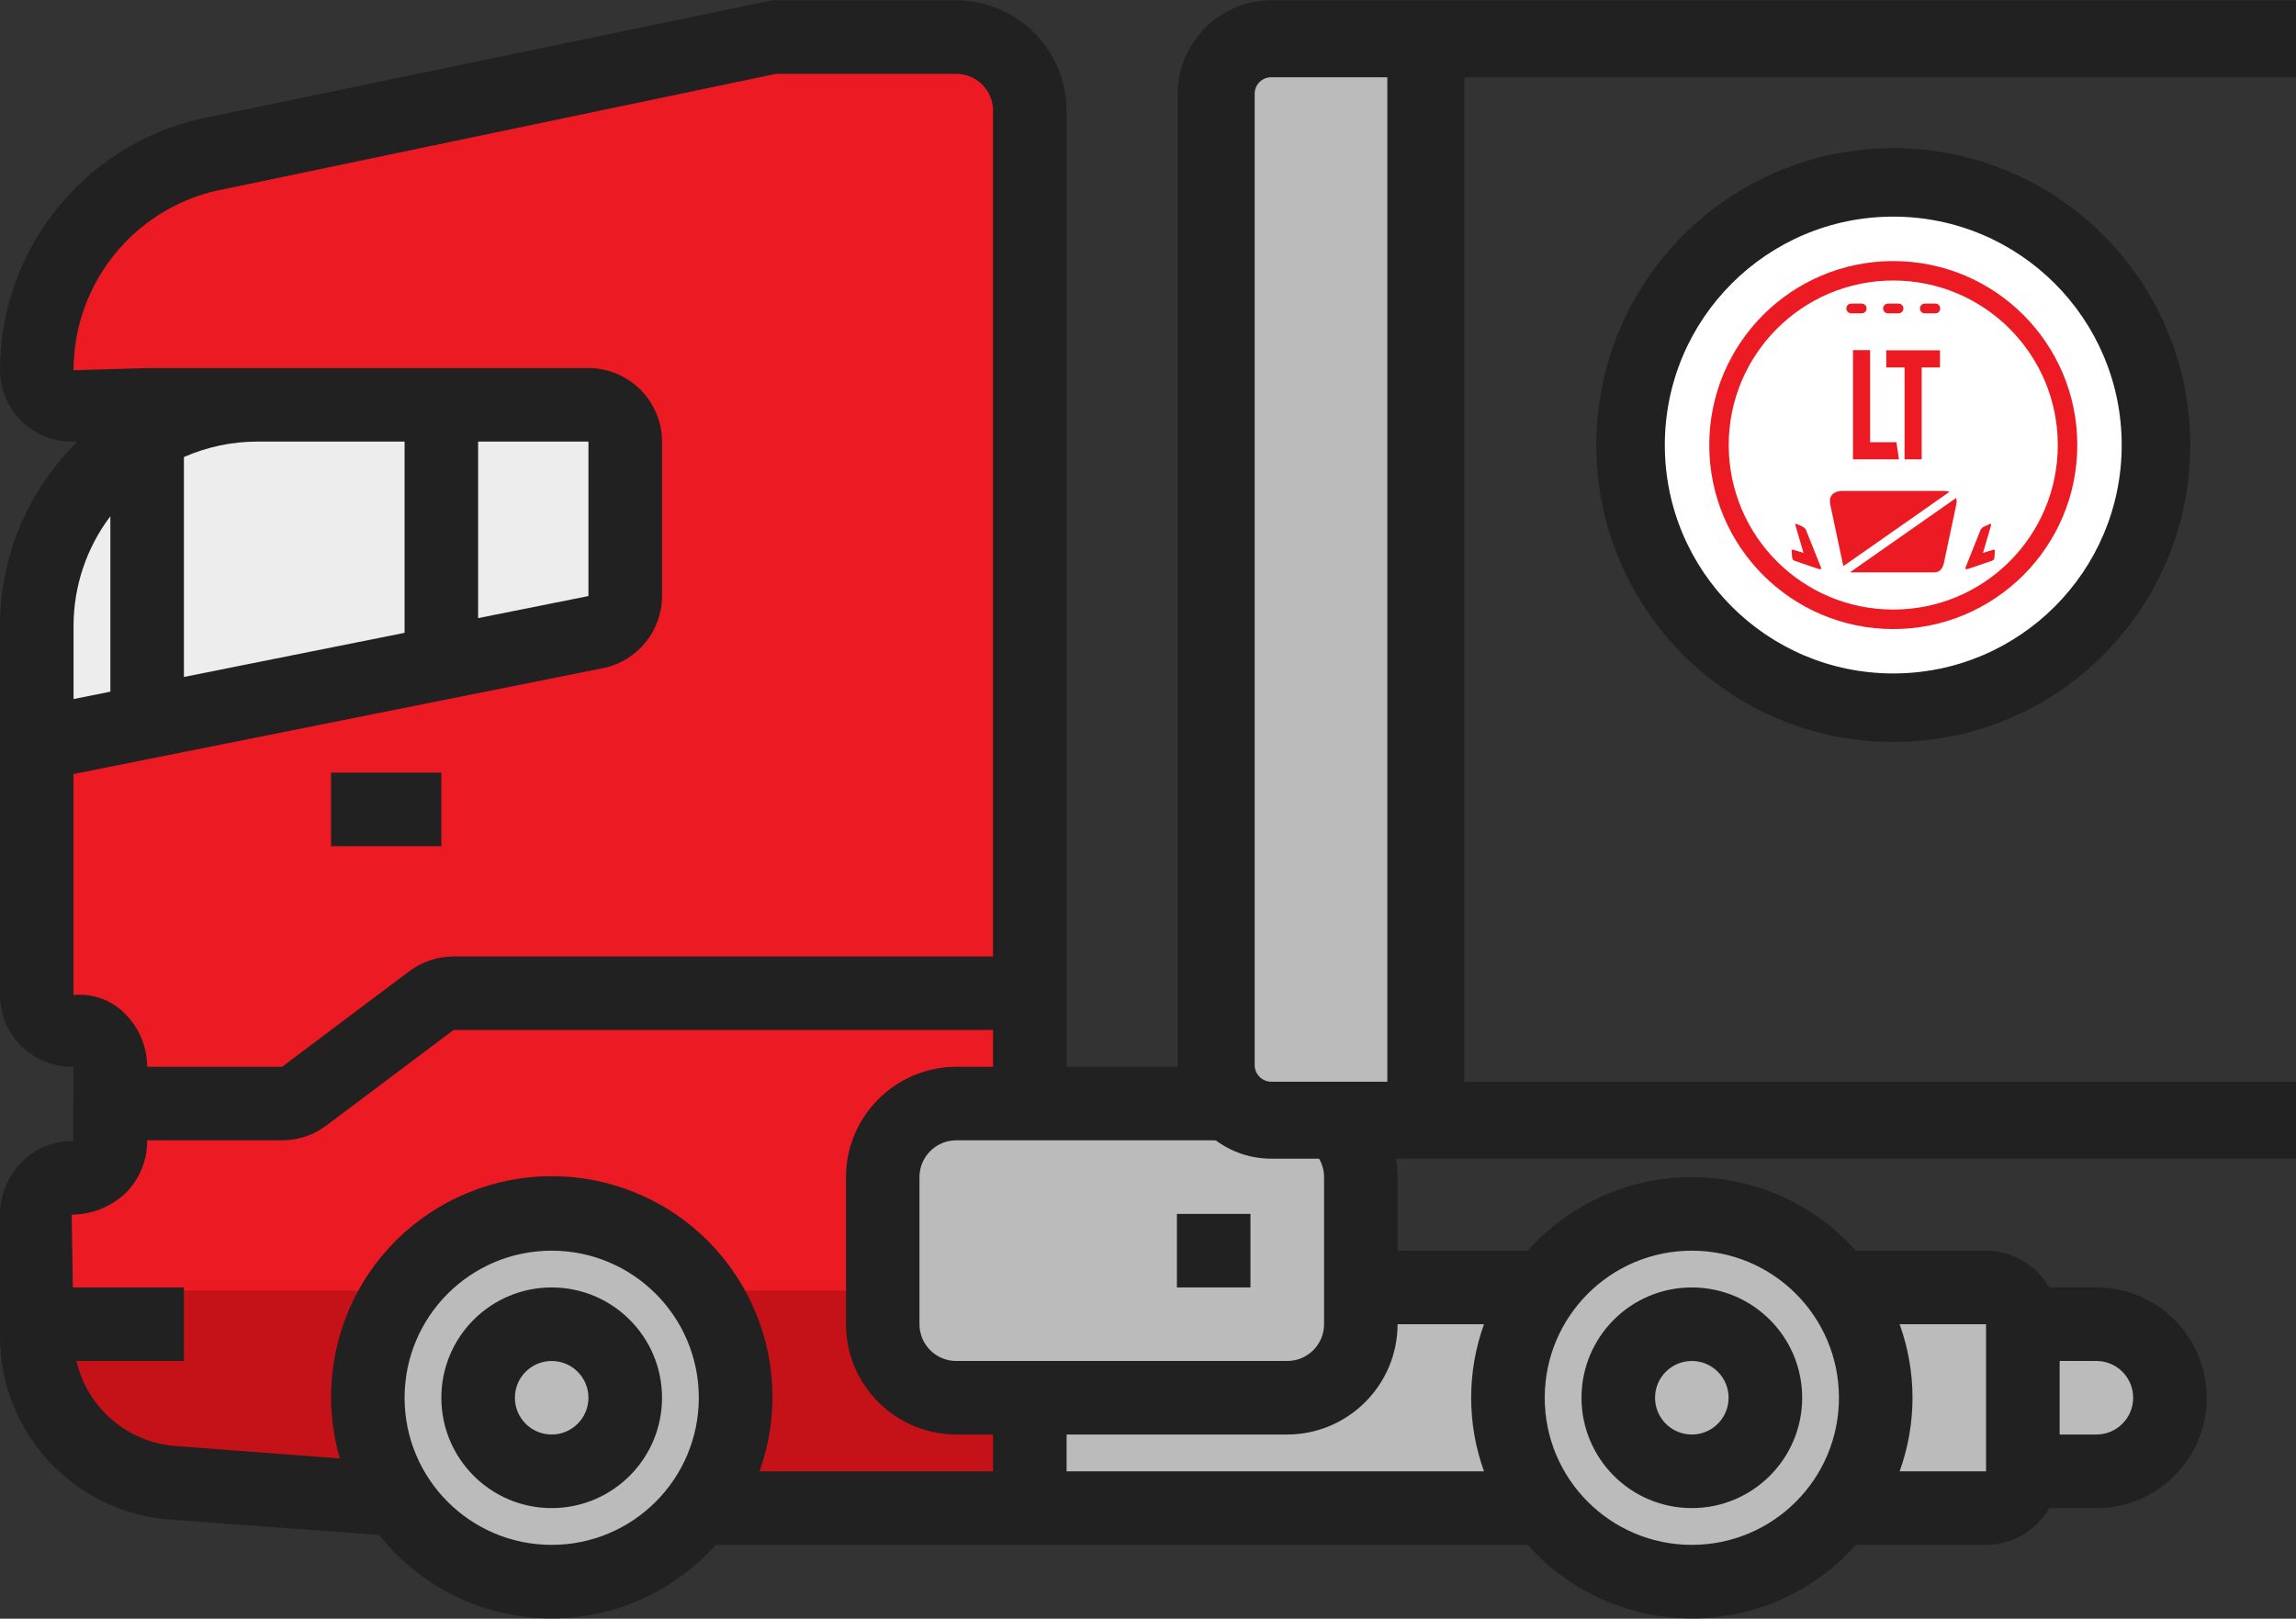 <?xml version="1.0" encoding="UTF-8"?>
<!DOCTYPE svg PUBLIC "-//W3C//DTD SVG 1.1//EN" "http://www.w3.org/Graphics/SVG/1.1/DTD/svg11.dtd">
<!-- Creator: CorelDRAW X7 -->
<svg xmlns="http://www.w3.org/2000/svg" xml:space="preserve" width="512px" height="361px" version="1.1" style="shape-rendering:geometricPrecision; text-rendering:geometricPrecision; image-rendering:optimizeQuality; fill-rule:evenodd; clip-rule:evenodd"
viewBox="0 0 51200 36100"
 xmlns:xlink="http://www.w3.org/1999/xlink">
 <rect x="0" y="0" width="51200" height="36100" fill="#333333" stroke="none"/>
 <defs>
  <style type="text/css">
   <![CDATA[
    .fil3 {fill:#EEEDEE}
    .fil4 {fill:#212121}
    .fil2 {fill:#BBBBBB}
    .fil1 {fill:#C41218}
    .fil0 {fill:#EC1B23}
    .fil7 {fill:white}
    .fil6 {fill:#212121;fill-rule:nonzero}
    .fil5 {fill:#BBBBBB;fill-rule:nonzero}
    .fil8 {fill:#EC1B23;fill-rule:nonzero}
   ]]>
  </style>
 </defs>
 <g id="Layer_x0020_1">
  <g id="_1596442930416">
   <g>
    <path class="fil0" d="M22964 2467l0 17352 0 2332 0 11482 -7381 0 -6701 -189 -5052 -377c-1701,-143 -3009,-1565 -3010,-3272l0 -2707c-7,-446 348,-813 794,-820 1,0 1,0 2,0 376,11 701,-1843 808,-2729 -103,-326 -405,-564 -765,-568 -12,-1 -23,0 -35,0l-8 0c-432,7 -788,-337 -796,-769 0,-4 0,-7 0,-10l0 -5602 2461 -492 33 -8 6528 -1304 3445 -689c382,-78 656,-414 656,-804l0 -3445c0,-453 -367,-820 -821,-820l-11523 0c-427,2 -776,-343 -779,-771 -1,-2393 1719,-4442 4076,-4855l12327 -2575 4101 0c905,2 1638,735 1640,1640l0 0z"/>
    <path class="fil1" d="M22964 28782l0 4851 -7381 0 -6701 -189 -5052 -377c-1701,-143 -3009,-1565 -3010,-3272l0 -1013 22144 0z"/>
    <path class="fil2" d="M45108 29532l1641 0c905,3 1637,736 1640,1640 -6,904 -737,1634 -1640,1641l-1641 0c0,453 -367,820 -820,820l-3280 0c-1359,1812 -3930,2179 -5741,820 -311,-233 -587,-509 -820,-820l-11483 0 0 -2461 -1640 0c-905,-2 -1637,-735 -1640,-1640l0 -3281c3,-904 735,-1637 1640,-1640l7381 0c905,3 1638,736 1641,1640l0 2461 4101 0c1358,-1812 3929,-2179 5741,-820 311,233 587,509 820,820l3280 0c453,0 820,367 820,820zm-28705 1640c4,888 -285,1753 -820,2461 -1362,1813 -3936,2179 -5750,817 -371,-279 -693,-619 -951,-1006 -442,-675 -679,-1464 -680,-2272 0,-2264 1836,-4100 4100,-4100 2265,0 4101,1836 4101,4100z"/>
    <path class="fil3" d="M13943 9848l0 3445c0,390 -274,726 -656,804l-3445 689 0 -5758 3281 0c453,0 820,367 820,820z"/>
    <path class="fil3" d="M9842 9028l0 5758 -6528 1304 -33 8 0 -6405c745,-439 1595,-669 2460,-665l4101 0z"/>
    <path class="fil3" d="M3281 9693l0 6405 -2461 492 0 -2641c0,-275 25,-549 74,-820 238,-1446 1115,-2708 2387,-3436z"/>
    <path class="fil4" d="M46749 31992l-820 0 0 -1640 820 0c453,0 820,367 820,820 0,453 -367,820 -820,820zm-39367 -14762l2460 0 0 1640 -2460 0 0 -1640zm4920 14762c-453,0 -820,-367 -820,-820 0,-453 367,-820 820,-820 453,0 820,367 820,820 0,453 -367,820 -820,820zm0 -3280c-1358,0 -2460,1101 -2460,2460 0,1359 1102,2461 2460,2461 1359,0 2461,-1102 2461,-2461 0,-1359 -1102,-2460 -2461,-2460zm13943 -1640l1640 0 0 1640 -1640 0 0 -1640zm11482 4920c-453,0 -820,-367 -820,-820 0,-453 367,-820 820,-820 453,0 820,367 820,820 0,453 -367,820 -820,820zm0 -3280c-1359,0 -2460,1101 -2460,2460 0,1359 1101,2461 2460,2461 1359,0 2461,-1102 2461,-2461 0,-1359 -1102,-2460 -2461,-2460zm6561 4101l-1927 0c383,-1060 383,-2221 0,-3281l1927 0 0 3281zm-6561 1640c-1812,0 -3280,-1469 -3280,-3281 0,-1812 1468,-3280 3280,-3280 1812,0 3281,1468 3281,3280 0,1812 -1469,3281 -3281,3281zm-4634 -1640l-9308 0 0 -821 4920 0c1358,-3 2457,-1103 2461,-2460l1927 0c-382,1060 -382,2221 0,3281zm-11769 -2461c-453,0 -820,-367 -820,-820l0 -3281c0,-452 367,-820 820,-820l7381 0c453,0 821,368 821,820l0 3281c0,453 -368,820 -821,820l-7381 0zm820 2461l-5208 0c917,-2559 -414,-5376 -2972,-6293 -2559,-917 -5376,414 -6293,2973 -349,976 -382,2037 -93,3033l-3674 -279c-1068,-82 -1959,-850 -2198,-1895l2395 0 0 -1640 -2477 0 -25 -1624c441,-1 866,-168 1190,-468 316,-307 494,-731 492,-1172l0 -17 3010 0c355,0 699,-115 984,-328l2838 -2132 12031 0 0 820 -820 0c-1357,4 -2456,1103 -2460,2460l0 3281c4,1357 1103,2457 2460,2460l820 0 0 821zm-9842 1640c-1811,0 -3280,-1469 -3280,-3281 0,-1812 1469,-3280 3280,-3280 1812,0 3281,1468 3281,3280 0,1812 -1469,3281 -3281,3281zm-1640 -20668l0 -3937 2460 0 0 3445 -2460 492zm-6561 1312l0 -4904c517,-228 1075,-345 1640,-345l3281 0 0 4265 -4921 984zm-2461 2166l11803 -2362c767,-153 1319,-826 1320,-1608l0 -3445c-3,-904 -736,-1637 -1641,-1640l-9808 0 -1674 49c0,-2003 1445,-3715 3420,-4051l12245 -2559 4019 0c453,0 820,367 820,820l0 18864 -12031 0c-355,0 -700,115 -985,328l-2837 2132 -3010 0c0,-448 -180,-877 -500,-1189 -299,-303 -718,-453 -1141,-410l0 -4929zm0 -3314c2,-879 290,-1734 821,-2436l0 3912 -821 165 0 -1641zm45109 14763l-1050 0c-291,-505 -828,-817 -1411,-820l-2903 0c-1800,-2020 -4896,-2199 -6916,-400 -141,126 -274,259 -400,400l-2903 0 0 -1641c-4,-1357 -1103,-2456 -2461,-2460l-4920 0 0 -21324c-4,-1357 -1104,-2456 -2461,-2461l-4101 0 -12466 2584c-2751,484 -4757,2874 -4757,5667 5,881 719,1591 1599,1591l132 0c-1107,1077 -1732,2557 -1731,4101l0 8243c0,428 171,839 476,1140 311,302 730,467 1164,459l-8 1657c-423,-10 -831,153 -1132,451 -319,313 -499,742 -500,1189l0 2707c-8,2141 1638,3926 3773,4092l4683 345c1679,2123 4762,2483 6886,804 222,-176 429,-371 618,-583l18109 0c1800,2020 4897,2199 6917,400 141,-126 274,-259 399,-400l2903 0c583,-3 1120,-316 1411,-820l1050 0c1359,0 2460,-1102 2460,-2461 0,-1359 -1101,-2460 -2460,-2460l0 0z"/>
   </g>
   <g>
    <path class="fil5" d="M31630 839l-3804 0c-150,0 -285,43 -380,113l-5 4c-95,70 -155,169 -155,280l0 23375c0,108 62,208 160,280 98,72 233,117 380,117l3804 0 0 -24169z"/>
    <path class="fil6" d="M28347 6l22853 0 0 1717 -18546 0 0 22401 18546 0 0 1716 -22853 0c-574,0 -1095,-234 -1473,-611 -377,-378 -612,-899 -612,-1473l0 -21665c0,-570 235,-1090 612,-1469l2 -2 2 -2c379,-377 899,-612 1469,-612zm2590 1717l-2590 0c-102,0 -194,41 -259,106l-3 3c-65,65 -106,157 -106,259l0 21665c0,100 42,192 109,259 67,67 159,109 259,109l2590 0 0 -22401z"/>
   </g>
   <g>
    <path class="fil6" d="M42219 3303c1829,0 3484,742 4683,1940 1198,1198 1939,2854 1939,4682 0,1829 -741,3484 -1939,4683 -1199,1198 -2854,1939 -4683,1939 -1828,0 -3484,-741 -4682,-1939 -1198,-1199 -1940,-2854 -1940,-4683 0,-1828 742,-3484 1940,-4682 1198,-1198 2854,-1940 4682,-1940z"/>
    <circle class="fil7" cx="42219" cy="9925" r="5094"/>
    <path class="fil8" d="M45121 12827c-743,742 -1769,1202 -2902,1202 -1133,0 -2159,-460 -2901,-1202 -743,-743 -1202,-1769 -1202,-2902 0,-1133 459,-2159 1202,-2902 742,-742 1768,-1201 2901,-1201 1133,0 2159,459 2902,1201 743,743 1202,1769 1202,2902 0,1133 -459,2159 -1202,2902zm-2775 -2583l-1025 0 0 -2435 382 0 0 2053 587 0 56 382zm-283 -2432l1199 0 0 383 -409 0 0 2049 -382 0 0 -2049 -408 0 0 -383zm-782 -1041l235 0c60,0 109,49 109,108l0 0c0,60 -49,109 -109,109l-235 0c-60,0 -109,-49 -109,-109l0 0c0,-59 49,-108 109,-108zm820 0l236 0c60,0 109,49 109,108l0 0c0,60 -49,109 -109,109l-236 0c-59,0 -108,-49 -108,-109l0 0c0,-59 49,-108 108,-108zm821 0l236 0c60,0 109,49 109,108l0 0c0,60 -49,109 -109,109l-236 0c-60,0 -109,-49 -109,-109l0 0c0,-59 49,-108 109,-108zm-1625 5994c742,0 1102,0 1844,0 114,0 183,-95 207,-206l275 -1300c13,-62 12,-113 -1,-154l-2365 1656c13,3 26,4 40,4zm2179 -1798c-39,-12 -83,-18 -129,-18 -879,0 -1376,0 -2256,0 -179,0 -323,85 -275,310l275 1300c5,22 11,44 20,64l2365 -1656zm-3258 1363l-172 -586c-17,-51 -16,-74 31,-53l115 51c50,24 78,58 94,109l322 805c23,49 -38,39 -82,24 -97,-34 -320,-111 -503,-172 -52,-17 -57,-47 -61,-102l-9 -116c-1,-17 3,-35 33,-31l232 71zm4002 0l172 -586c17,-51 17,-74 -30,-53l-115 51c-51,24 -78,58 -95,109l-321 805c-23,49 38,39 82,24 96,-34 319,-111 503,-172 52,-17 57,-47 61,-102l8 -116c2,-17 -2,-35 -32,-31l-233 71zm-2001 1264c1013,0 1931,-410 2595,-1074 664,-664 1074,-1582 1074,-2595 0,-1013 -410,-1930 -1074,-2594 -664,-664 -1582,-1075 -2595,-1075 -1013,0 -1930,411 -2594,1075 -664,664 -1075,1581 -1075,2594 0,1013 411,1931 1075,2595 664,664 1581,1074 2594,1074z"/>
   </g>
  </g>
 </g>
</svg>
